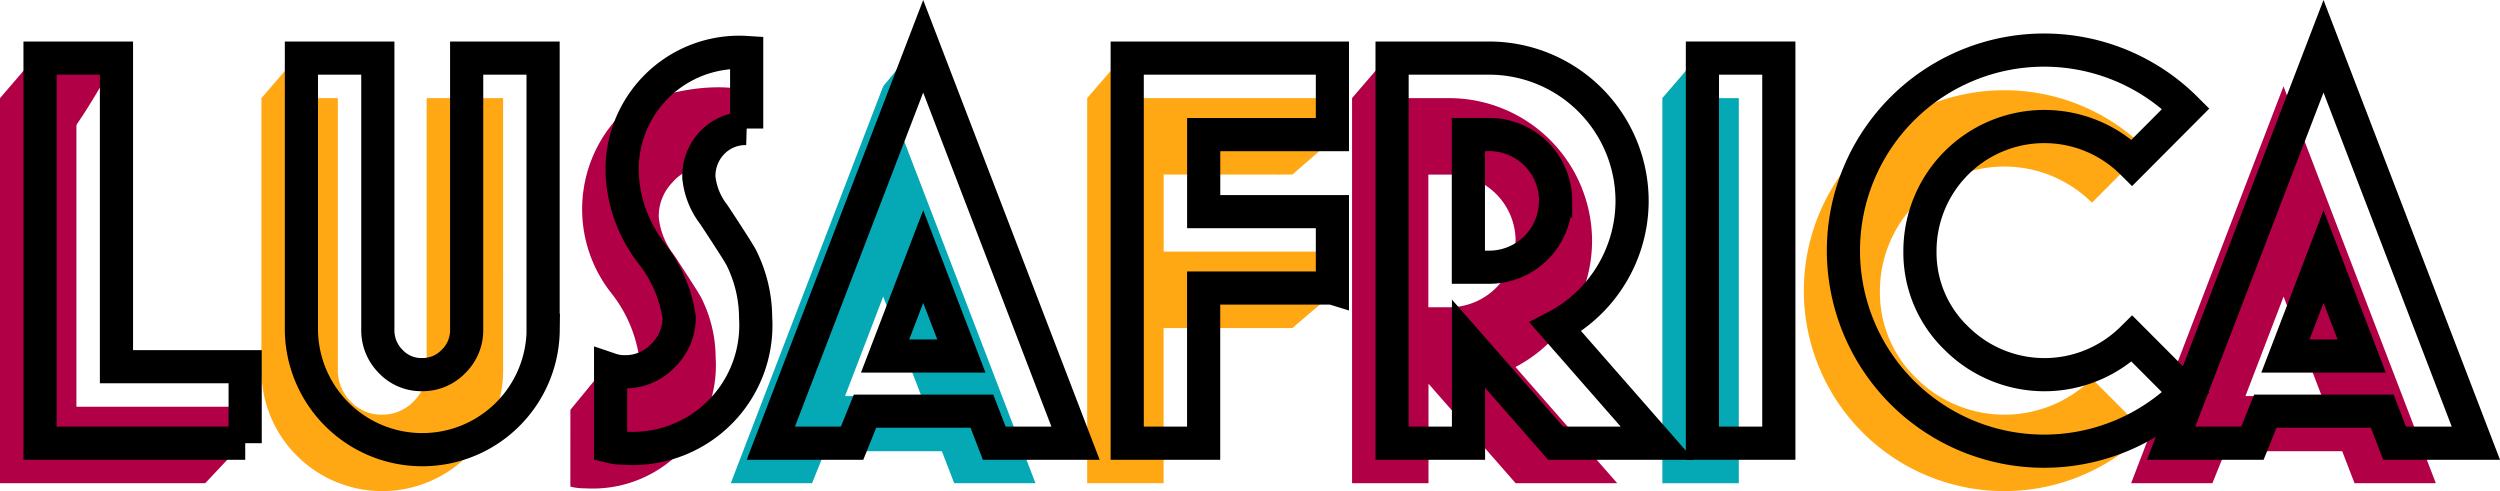 <svg xmlns="http://www.w3.org/2000/svg" viewBox="0 0 150.735 29.612">
  <defs>
    <style>
      .cls-1 {
        fill: #b20047;
      }

      .cls-2 {
        fill: #ffa813;
      }

      .cls-3 {
        fill: #05a9b5;
      }

      .cls-4 {
        fill: none;
        stroke: #000;
        stroke-miterlimit: 10;
        stroke-width: 2px;
      }
    </style>
  </defs>
  <g id="Logo" transform="translate(0 2.289)">
    <path id="Tracé_115" data-name="Tracé 115" class="cls-1" d="M0,30.893,2.231,28.3l4.791.179S4.239,33.745,2.816,34.5c-.322.172-1.174-2.94-1.229-2.94A8.285,8.285,0,0,1,0,30.893Z" transform="translate(0 -27.265)"/>
    <path id="Tracé_116" data-name="Tracé 116" class="cls-1" d="M12.372,122.419H0V99.2H4.608v18.607H14.782v2.048Z" transform="translate(0 -95.572)"/>
    <path id="Tracé_117" data-name="Tracé 117" class="cls-2" d="M431,30.893l2.235-2.593.179,4.517Z" transform="translate(-415.238 -27.265)"/>
    <path id="Tracé_118" data-name="Tracé 118" class="cls-2" d="M445.574,115.606a7.287,7.287,0,1,1-14.574,0V99.2h4.608v16.377a2.645,2.645,0,0,0,.775,1.913,2.53,2.53,0,0,0,1.887.794,2.58,2.58,0,0,0,1.9-.794,2.618,2.618,0,0,0,.794-1.913V99.2h4.608Z" transform="translate(-415.238 -95.572)"/>
    <path id="Tracé_119" data-name="Tracé 119" class="cls-1" d="M1152.5,90.725l2.871-2.7-.117-2.326Z" transform="translate(-1110.352 -82.566)"/>
    <path id="Tracé_120" data-name="Tracé 120" class="cls-1" d="M949.544,97.5a7.427,7.427,0,0,1-7.863,7.874,3.531,3.531,0,0,1-.881-.1v-4.645c.248.091,2.282-2.286,2.618-2.286.881,0,.289-.3.987.132.644-.655.527-.117.527-1a8.175,8.175,0,0,0-1.712-3.913,8.162,8.162,0,0,1,.34-10.448c1.368-1.368,5.336-2.319,7.735-1.755l-2.436,4.663a2.53,2.53,0,0,0-1.92.907,2.892,2.892,0,0,0-.823,2.121,4.4,4.4,0,0,0,.907,2.242q1.41,2.139,1.646,2.578A8.115,8.115,0,0,1,949.544,97.5Z" transform="translate(-906.394 -78.219)"/>
    <path id="Tracé_121" data-name="Tracé 121" class="cls-1" d="M940.7,545.569l2.414-2.414-.179-4.955-2.234,2.724Z" transform="translate(-906.298 -518.517)"/>
    <path id="Tracé_122" data-name="Tracé 122" class="cls-3" d="M1456,2.915,1458.414,0l-1.96,6.155Z" transform="translate(-1402.752)"/>
    <path id="Tracé_123" data-name="Tracé 123" class="cls-3" d="M1223.173,103.632h-4.9l-.746-1.931h-7.047l-.779,1.931h-4.9l9.187-23.932Zm-6.883-5.255-2.3-6-2.3,6Z" transform="translate(-1160.739 -76.785)"/>
    <path id="Tracé_124" data-name="Tracé 124" class="cls-2" d="M2029.594,159.512l-2.6,2.2L2023.9,159.3h5.507" transform="translate(-1949.883 -153.474)"/>
    <path id="Tracé_125" data-name="Tracé 125" class="cls-2" d="M2130.6,414.714l2.64-2.253-2.64-.161Z" transform="translate(-2052.682 -397.222)"/>
    <path id="Tracé_126" data-name="Tracé 126" class="cls-2" d="M1804.768,113.064h-7.76v9.355H1792.4V99.2h14.735l.23,2.352-2.593,2.256h-7.76v4.645h10.137l-.117,2.147Z" transform="translate(-1726.85 -95.572)"/>
    <path id="Tracé_127" data-name="Tracé 127" class="cls-2" d="M1792.3,30.989l2.238-2.589.176,4.787Z" transform="translate(-1726.754 -27.361)"/>
    <path id="Tracé_128" data-name="Tracé 128" class="cls-1" d="M2245.089,122.419h-6.125l-5.255-6v6H2229.1V99.2h5.862a8.623,8.623,0,0,1,8.609,8.612,8.59,8.59,0,0,1-4.619,7.6Zm-6.129-14.61a4,4,0,0,0-4-4H2233.7v8h1.254a4,4,0,0,0,4-4Z" transform="translate(-2147.579 -95.572)"/>
    <path id="Tracé_129" data-name="Tracé 129" class="cls-1" d="M2229,30.893l2.234-2.593.179,4.791Z" transform="translate(-2147.483 -27.265)"/>
    <path id="Tracé_130" data-name="Tracé 130" class="cls-3" d="M2740.6,30.893l2.235-2.593.179,4.791Z" transform="translate(-2640.373 -27.265)"/>
    <path id="Tracé_131" data-name="Tracé 131" class="cls-3" d="M2745.308,122.419H2740.7V99.2h4.608Z" transform="translate(-2640.469 -95.572)"/>
    <path id="Tracé_132" data-name="Tracé 132" class="cls-2" d="M2993.844,106.844a12.085,12.085,0,1,1,0-17.119L2990.6,92.98a7.5,7.5,0,0,0-12.785,5.325,7.157,7.157,0,0,0,2.2,5.263,7.514,7.514,0,0,0,10.587.026Z" transform="translate(-2864.467 -83.048)"/>
    <path id="Tracé_133" data-name="Tracé 133" class="cls-2" d="M3514.48,587.114l2.414-2.414-3.295,2.362Z" transform="translate(-3385.103 -563.317)"/>
    <g id="Groupe_36" data-name="Groupe 36" transform="translate(128.493 2.915)">
      <g id="Groupe_35" data-name="Groupe 35">
        <g id="Groupe_34" data-name="Groupe 34">
          <g id="Groupe_33" data-name="Groupe 33">
            <path id="Tracé_134" data-name="Tracé 134" class="cls-1" d="M3531.873,103.632h-4.9l-.746-1.931h-7.047l-.779,1.931h-4.9l9.187-23.932Zm-6.879-5.255-2.3-6-2.3,6Z" transform="translate(-3513.5 -79.7)"/>
          </g>
        </g>
      </g>
    </g>
    <g id="Groupe_38" data-name="Groupe 38" transform="translate(2.414 0.501)">
      <g id="Groupe_37" data-name="Groupe 37">
        <path id="Tracé_135" data-name="Tracé 135" class="cls-4" d="M78.372,56.419H66V33.2h4.608V51.807h7.76v4.612Z" transform="translate(-66 -32.487)"/>
        <path id="Tracé_136" data-name="Tracé 136" class="cls-4" d="M511.477,49.606a7.289,7.289,0,0,1-14.577,0V33.2h4.608V49.577a2.645,2.645,0,0,0,.775,1.913,2.53,2.53,0,0,0,1.887.794,2.58,2.58,0,0,0,1.9-.794,2.618,2.618,0,0,0,.794-1.913V33.2h4.608V49.606Z" transform="translate(-481.141 -32.487)"/>
        <path id="Tracé_137" data-name="Tracé 137" class="cls-4" d="M1015.444,39.889a7.427,7.427,0,0,1-7.863,7.874,3.532,3.532,0,0,1-.881-.1V43.016a2.551,2.551,0,0,0,.881.135,3.107,3.107,0,0,0,2.289-.984,3.181,3.181,0,0,0,.965-2.3,8.173,8.173,0,0,0-1.712-3.913,8.466,8.466,0,0,1-1.712-4.524,7.058,7.058,0,0,1,7.493-7.526v4.582a2.765,2.765,0,0,0-2.059.834,2.892,2.892,0,0,0-.823,2.121,4.4,4.4,0,0,0,.907,2.242q1.41,2.139,1.646,2.578A8.152,8.152,0,0,1,1015.444,39.889Z" transform="translate(-972.298 -23.527)"/>
        <path id="Tracé_138" data-name="Tracé 138" class="cls-4" d="M1289.173,37.632h-4.9l-.746-1.931h-7.047l-.779,1.931h-4.9l9.187-23.932Zm-6.883-5.255-2.3-6-2.3,6Z" transform="translate(-1226.739 -13.7)"/>
        <path id="Tracé_139" data-name="Tracé 139" class="cls-4" d="M1870.769,47.064h-7.761v9.355H1858.4V33.2h12.372v4.612h-7.761v4.645h7.761v4.608Z" transform="translate(-1792.85 -32.487)"/>
        <path id="Tracé_140" data-name="Tracé 140" class="cls-4" d="M2311.089,56.419h-6.125l-5.256-6v6H2295.1V33.2h5.862a8.622,8.622,0,0,1,8.609,8.613,8.587,8.587,0,0,1-4.619,7.6Zm-6.129-14.61a4,4,0,0,0-4-4H2299.7v8h1.255a4,4,0,0,0,4-4Z" transform="translate(-2213.58 -32.487)"/>
        <path id="Tracé_141" data-name="Tracé 141" class="cls-4" d="M2811.308,56.419H2806.7V33.2h4.608Z" transform="translate(-2706.469 -32.487)"/>
        <path id="Tracé_142" data-name="Tracé 142" class="cls-4" d="M3059.844,40.844A12.1,12.1,0,0,1,3039.2,32.3a12.1,12.1,0,0,1,20.644-8.576L3056.6,26.98a7.5,7.5,0,0,0-12.785,5.325,7.157,7.157,0,0,0,2.2,5.263,7.514,7.514,0,0,0,10.587.026Z" transform="translate(-2930.467 -19.962)"/>
        <path id="Tracé_143" data-name="Tracé 143" class="cls-4" d="M3597.873,37.632h-4.9l-.746-1.931h-7.047l-.78,1.931h-4.9l9.187-23.932Zm-6.883-5.255-2.3-6-2.3,6Z" transform="translate(-3451.007 -13.7)"/>
      </g>
    </g>
  </g>
</svg>
